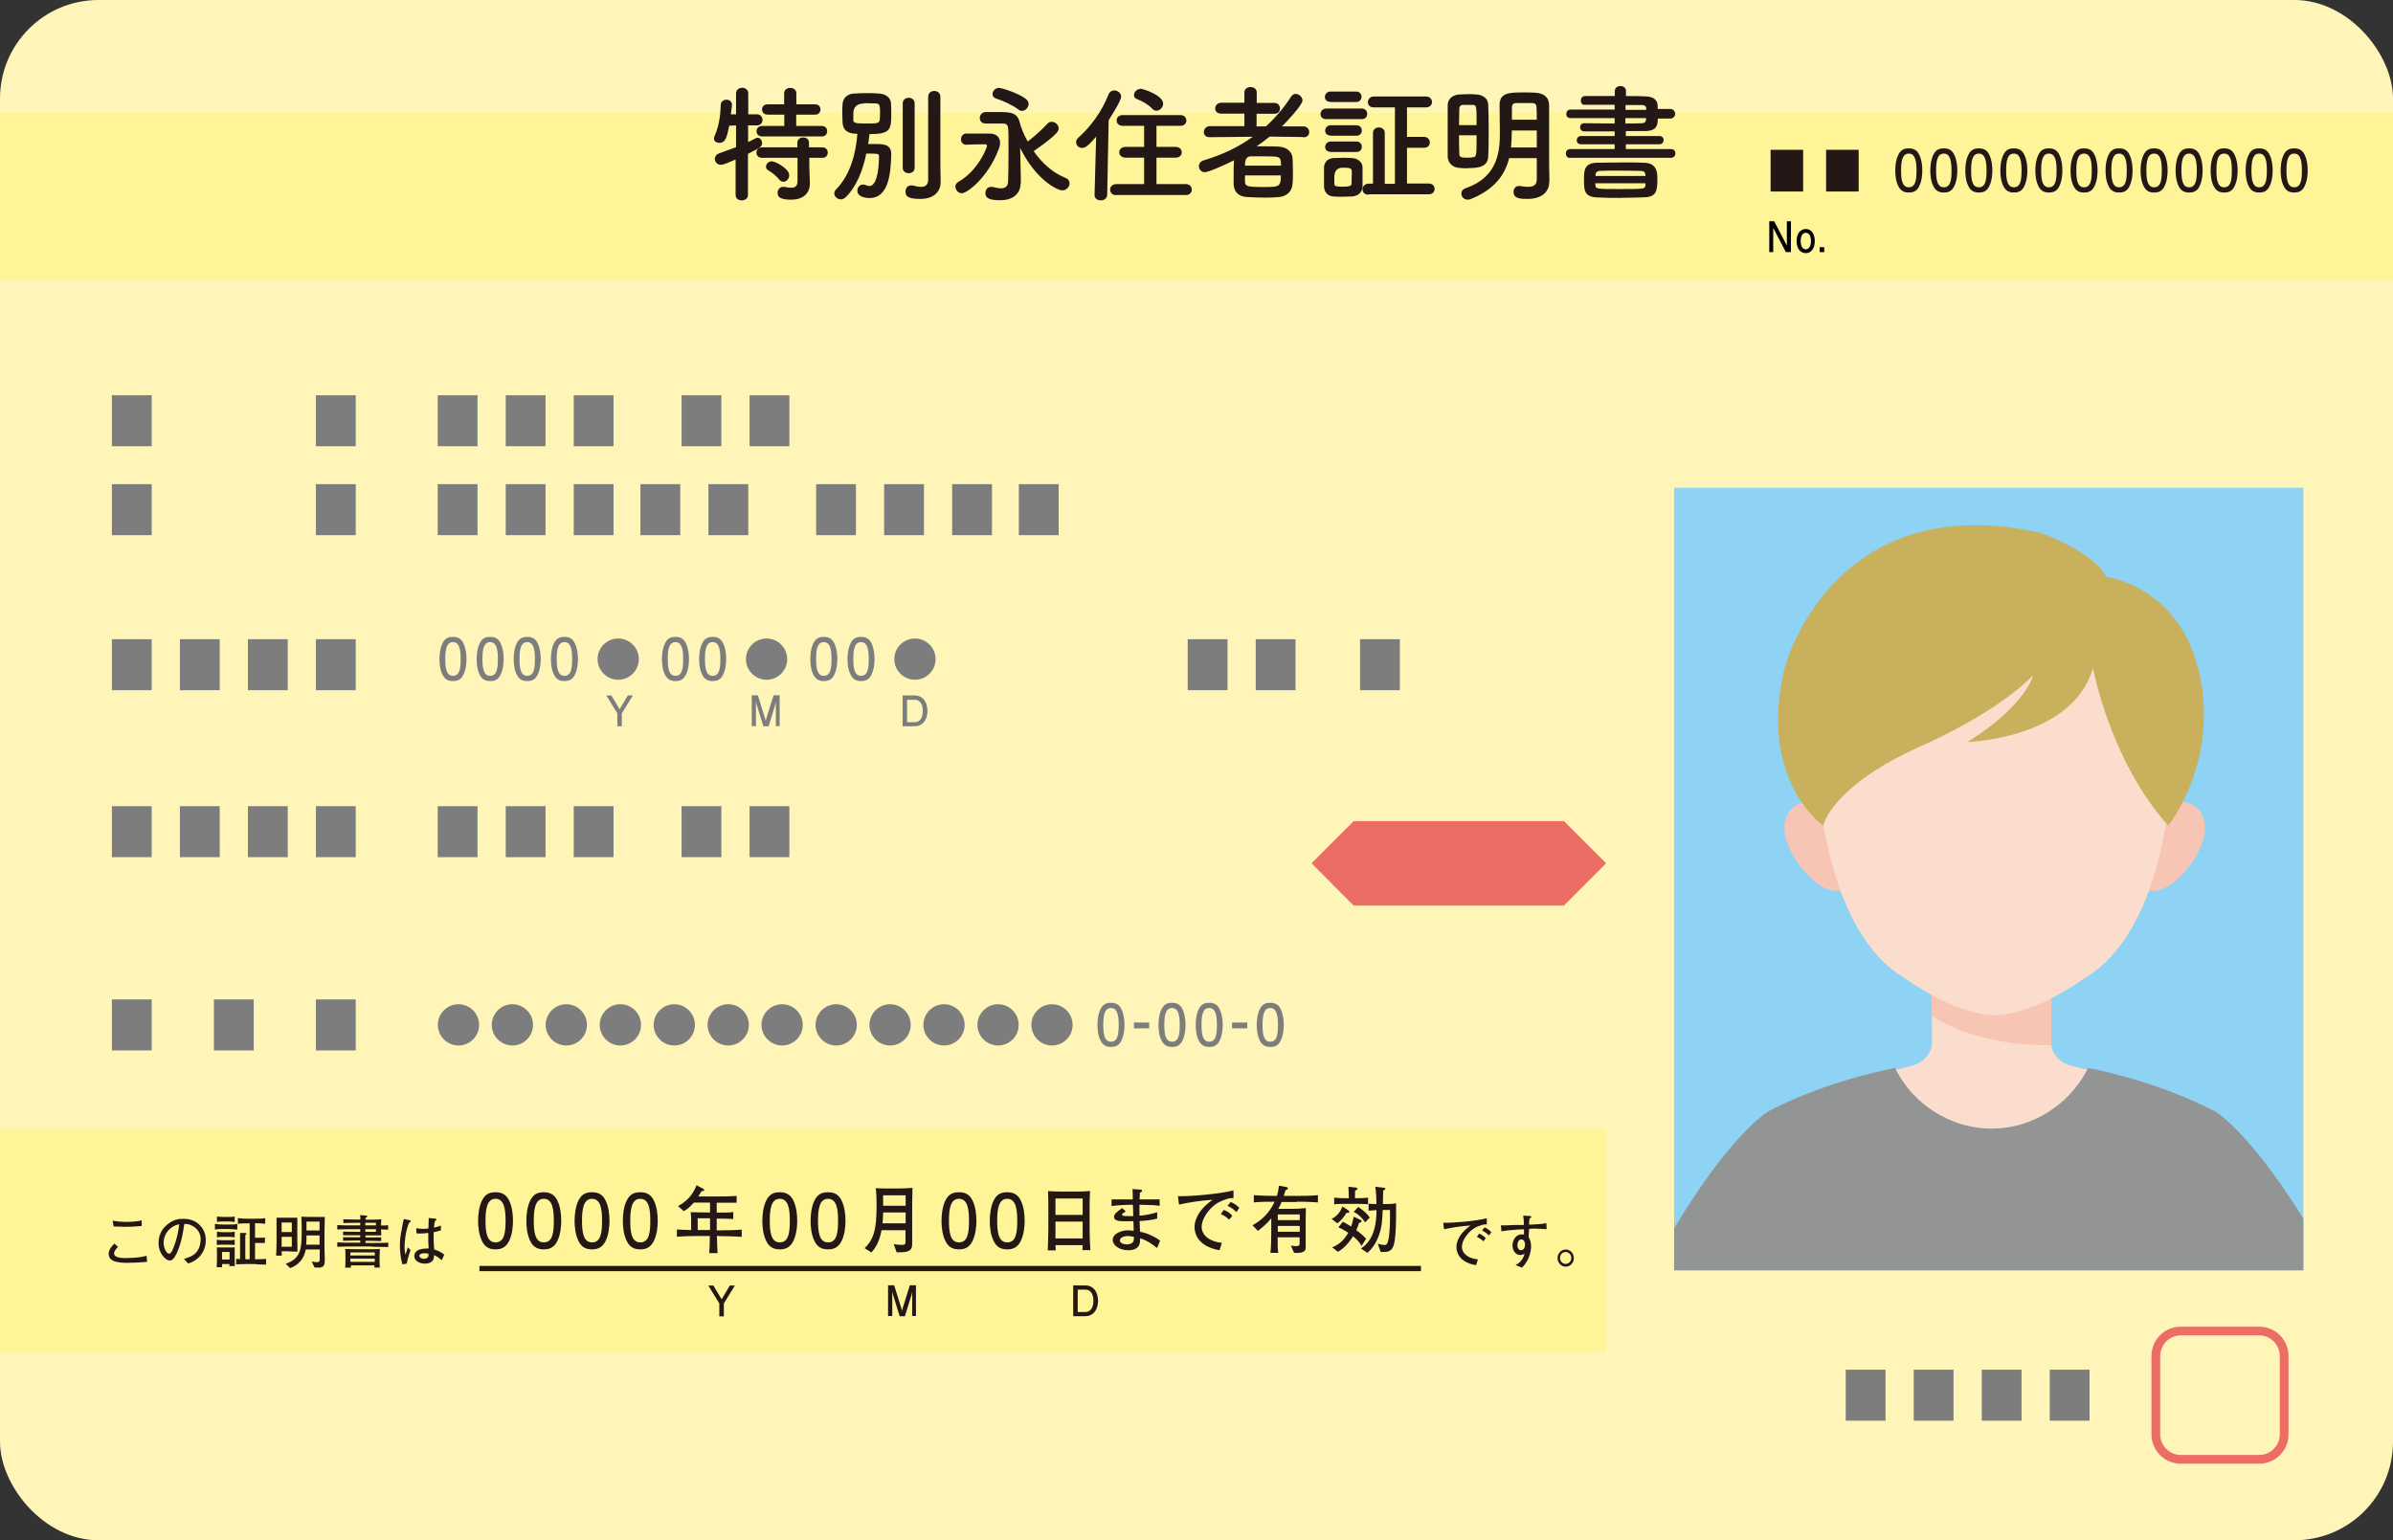 <?xml version="1.0" encoding="UTF-8"?>
<svg id="_レイヤー_2" data-name="レイヤー 2" xmlns="http://www.w3.org/2000/svg" xmlns:xlink="http://www.w3.org/1999/xlink" viewBox="0 0 164.67 106">
  <rect x="0" y="0" width="164.67" height="106" fill="#333333" stroke="none"/>
  <defs>
    <style>
      .cls-1 {
        clip-path: url(#clippath);
      }

      .cls-2, .cls-3 {
        fill: none;
      }

      .cls-2, .cls-4, .cls-5, .cls-6, .cls-7, .cls-8, .cls-9, .cls-10, .cls-11, .cls-12, .cls-13, .cls-14 {
        stroke-width: 0px;
      }

      .cls-15, .cls-8 {
        fill: #8ed2f4;
      }

      .cls-3 {
        stroke: #231815;
        stroke-miterlimit: 10;
        stroke-width: .36px;
      }

      .cls-5 {
        fill: #f7c5b4;
      }

      .cls-6 {
        fill: #231815;
      }

      .cls-7 {
        fill: #c9b05d;
      }

      .cls-9 {
        fill: #939494;
      }

      .cls-10 {
        fill: #7d7d7d;
      }

      .cls-11 {
        fill: #fff497;
      }

      .cls-12 {
        fill: #fff5b9;
      }

      .cls-13 {
        fill: #faddcc;
      }

      .cls-14 {
        fill: #eb6d65;
      }
    </style>
    <clipPath id="clippath">
      <rect class="cls-8" x="115.2" y="33.57" width="43.3" height="53.86"/>
    </clipPath>
  </defs>
  <g id="_レイヤー_5" data-name="レイヤー 5">
    <g>
      <rect class="cls-12" width="164.67" height="106" rx="6.78" ry="6.78"/>
      <g>
        <rect class="cls-15" x="115.2" y="33.57" width="43.3" height="53.86"/>
        <g class="cls-1">
          <g>
            <g>
              <path class="cls-13" d="m145.27,82.31v-8.29l-2.52-.62c-1.46-.28-1.6-1.46-1.6-1.46v-4.75h-8.21v4.75s-.14,1.18-1.6,1.46l-2.52.62v8.29h16.46Z"/>
              <path class="cls-9" d="m152.31,76.43c-4.15-2.14-8.62-2.93-8.62-2.93-.84,1.64-2.02,2.65-3.17,3.28-2.18,1.19-4.77,1.19-6.95,0-1.16-.63-2.34-1.64-3.17-3.28,0,0-4.48.79-8.62,2.93,0,0-2.62,1.37-6.91,8.66v2.33h44.37v-2.33c-4.3-7.29-6.91-8.66-6.91-8.66Z"/>
              <path class="cls-5" d="m141.14,71.94v-4.75h-8.21v2.74c1.45.9,4.12,2.04,8.21,2Z"/>
            </g>
            <g>
              <g>
                <path class="cls-5" d="m148.13,56.98s1.01-2.45,2.75-1.6c0,0,1.75.83.25,3.52,0,0-1.79,3.18-3.8,2.24l.81-4.16Z"/>
                <path class="cls-5" d="m126.4,56.98s-1.01-2.45-2.75-1.6c0,0-1.75.83-.25,3.52,0,0,1.79,3.18,3.8,2.24l-.81-4.16Z"/>
              </g>
              <path class="cls-13" d="m137.27,38.33s-12.85-.85-12.14,15.11c0,0,.29,10.54,5.94,13.88,0,0,3.46,2.54,6.19,2.54s6.19-2.54,6.19-2.54c5.65-3.34,5.94-13.88,5.94-13.88.72-15.95-12.14-15.11-12.14-15.11Z"/>
              <path class="cls-7" d="m151.23,45.91c-1.41-5.59-6.31-6.22-6.31-6.22-.88-1.76-4.51-3.02-4.51-3.02-14.39-3.2-17.6,9.29-17.6,9.29-1.88,7.72,2.65,10.86,2.65,10.86,0,0,.54-2.73,6.81-5.51,0,0,5-2.15,7.63-4.83,0,0-.44,2.03-4.5,4.58,0,0,7.23-.2,8.63-5.1,0,0,1.12,6.32,5.17,10.86,0,0,3.66-4.51,2.05-10.91Z"/>
            </g>
          </g>
        </g>
      </g>
      <path class="cls-14" d="m155.46,91.9c.78,0,1.42.64,1.42,1.42v5.39c0,.78-.64,1.42-1.42,1.42h-5.39c-.78,0-1.42-.64-1.42-1.42v-5.39c0-.78.64-1.42,1.42-1.42h5.39m0-.6h-5.39c-1.12,0-2.02.9-2.02,2.02v5.39c0,1.12.9,2.02,2.02,2.02h5.39c1.12,0,2.02-.9,2.02-2.02v-5.39c0-1.12-.9-2.02-2.02-2.02h0Z"/>
      <g>
        <rect class="cls-10" x="14.72" y="68.78" width="2.74" height="3.51"/>
        <rect class="cls-10" x="7.7" y="68.78" width="2.74" height="3.51"/>
        <rect class="cls-10" x="21.74" y="68.78" width="2.74" height="3.51"/>
      </g>
      <g>
        <g>
          <g>
            <g>
              <rect class="cls-10" x="34.8" y="27.2" width="2.74" height="3.51"/>
              <rect class="cls-10" x="39.48" y="27.2" width="2.74" height="3.51"/>
              <rect class="cls-10" x="30.12" y="27.2" width="2.74" height="3.51"/>
            </g>
            <g>
              <rect class="cls-10" x="51.58" y="27.2" width="2.74" height="3.51"/>
              <rect class="cls-10" x="46.9" y="27.2" width="2.74" height="3.51"/>
            </g>
          </g>
          <g>
            <rect class="cls-10" x="7.7" y="27.2" width="2.74" height="3.51"/>
            <rect class="cls-10" x="21.74" y="27.2" width="2.74" height="3.51"/>
          </g>
        </g>
        <g>
          <g>
            <rect class="cls-10" x="34.8" y="33.32" width="2.74" height="3.51"/>
            <rect class="cls-10" x="39.48" y="33.32" width="2.74" height="3.51"/>
            <rect class="cls-10" x="30.12" y="33.32" width="2.74" height="3.51"/>
          </g>
          <g>
            <rect class="cls-10" x="44.07" y="33.32" width="2.74" height="3.51"/>
            <rect class="cls-10" x="48.75" y="33.32" width="2.74" height="3.51"/>
          </g>
          <g>
            <rect class="cls-10" x="60.84" y="33.32" width="2.74" height="3.51"/>
            <rect class="cls-10" x="65.52" y="33.32" width="2.74" height="3.51"/>
            <rect class="cls-10" x="56.16" y="33.32" width="2.74" height="3.51"/>
          </g>
          <rect class="cls-10" x="70.11" y="33.32" width="2.74" height="3.51"/>
          <g>
            <rect class="cls-10" x="7.7" y="33.32" width="2.74" height="3.51"/>
            <rect class="cls-10" x="21.74" y="33.32" width="2.74" height="3.51"/>
          </g>
        </g>
      </g>
      <g>
        <g>
          <rect class="cls-10" x="12.38" y="55.48" width="2.74" height="3.51"/>
          <rect class="cls-10" x="17.06" y="55.48" width="2.74" height="3.51"/>
          <rect class="cls-10" x="7.7" y="55.48" width="2.74" height="3.51"/>
          <rect class="cls-10" x="21.74" y="55.48" width="2.74" height="3.51"/>
        </g>
        <g>
          <g>
            <rect class="cls-10" x="34.8" y="55.48" width="2.74" height="3.51"/>
            <rect class="cls-10" x="39.48" y="55.48" width="2.74" height="3.51"/>
            <rect class="cls-10" x="30.12" y="55.48" width="2.74" height="3.51"/>
          </g>
          <g>
            <rect class="cls-10" x="51.58" y="55.48" width="2.74" height="3.51"/>
            <rect class="cls-10" x="46.9" y="55.48" width="2.74" height="3.51"/>
          </g>
        </g>
      </g>
      <g>
        <path class="cls-10" d="m77.16,71.63c-.19.39-.5.42-.71.42-.29,0-.54-.09-.71-.42-.19-.36-.22-.8-.22-1.1,0-.27.03-.73.22-1.1.19-.38.48-.42.71-.42.28,0,.54.08.71.42.18.36.22.78.22,1.1s-.04.74-.22,1.1Zm-.71-2.26c-.45,0-.53.52-.53,1.16,0,.59.06,1.16.53,1.16s.53-.52.53-1.16c0-.59-.07-1.16-.53-1.16Z"/>
        <path class="cls-10" d="m78.03,70.77v-.4h1.05v.4h-1.05Z"/>
        <path class="cls-10" d="m81.36,71.63c-.19.39-.5.42-.71.42-.29,0-.54-.09-.71-.42-.19-.36-.22-.8-.22-1.1,0-.27.03-.73.22-1.1.19-.38.48-.42.71-.42.28,0,.54.08.71.42.18.36.22.78.22,1.1s-.04.74-.22,1.1Zm-.71-2.26c-.45,0-.53.52-.53,1.16,0,.59.06,1.16.53,1.16s.53-.52.53-1.16c0-.59-.07-1.16-.53-1.16Z"/>
        <path class="cls-10" d="m83.92,71.63c-.19.39-.5.42-.71.42-.29,0-.54-.09-.71-.42-.19-.36-.22-.8-.22-1.1,0-.27.03-.73.22-1.1.19-.38.48-.42.71-.42.28,0,.54.08.71.42.18.36.22.78.22,1.1s-.04.74-.22,1.1Zm-.71-2.26c-.45,0-.53.52-.53,1.16,0,.59.06,1.16.53,1.16s.53-.52.53-1.16c0-.59-.07-1.16-.53-1.16Z"/>
        <path class="cls-10" d="m84.78,70.77v-.4h1.05v.4h-1.05Z"/>
        <path class="cls-10" d="m88.12,71.63c-.19.39-.5.42-.71.42-.29,0-.54-.09-.71-.42-.19-.36-.22-.8-.22-1.1,0-.27.03-.73.22-1.1.19-.38.48-.42.71-.42.28,0,.54.08.71.42.18.36.22.78.22,1.1s-.04.74-.22,1.1Zm-.71-2.26c-.45,0-.53.52-.53,1.16,0,.59.06,1.16.53,1.16s.53-.52.53-1.16c0-.59-.07-1.16-.53-1.16Z"/>
      </g>
      <g>
        <path class="cls-10" d="m32.97,70.53c0,.79-.64,1.42-1.42,1.42s-1.42-.64-1.42-1.42.64-1.42,1.42-1.42,1.42.64,1.42,1.42Z"/>
        <path class="cls-10" d="m36.68,70.53c0,.79-.64,1.42-1.42,1.42s-1.42-.64-1.42-1.42.64-1.42,1.42-1.42,1.42.64,1.42,1.42Z"/>
        <path class="cls-10" d="m40.39,70.53c0,.79-.64,1.42-1.42,1.42s-1.42-.64-1.42-1.42.64-1.42,1.42-1.42,1.42.64,1.42,1.42Z"/>
        <path class="cls-10" d="m44.11,70.53c0,.79-.64,1.42-1.42,1.42s-1.42-.64-1.42-1.42.64-1.42,1.42-1.42,1.42.64,1.42,1.42Z"/>
        <path class="cls-10" d="m47.82,70.53c0,.79-.64,1.42-1.42,1.42s-1.42-.64-1.42-1.42.64-1.42,1.42-1.42,1.42.64,1.42,1.42Z"/>
        <path class="cls-10" d="m51.53,70.53c0,.79-.64,1.42-1.42,1.42s-1.42-.64-1.42-1.42.64-1.42,1.42-1.42,1.42.64,1.42,1.42Z"/>
        <path class="cls-10" d="m55.24,70.53c0,.79-.64,1.42-1.42,1.42s-1.42-.64-1.42-1.42.64-1.42,1.42-1.42,1.42.64,1.42,1.42Z"/>
        <path class="cls-10" d="m58.96,70.53c0,.79-.64,1.42-1.42,1.42s-1.42-.64-1.42-1.42.64-1.42,1.42-1.42,1.42.64,1.42,1.42Z"/>
        <path class="cls-10" d="m62.67,70.53c0,.79-.64,1.42-1.42,1.42s-1.42-.64-1.42-1.42.64-1.42,1.42-1.42,1.42.64,1.42,1.42Z"/>
        <path class="cls-10" d="m66.38,70.53c0,.79-.64,1.42-1.42,1.42s-1.42-.64-1.42-1.42.64-1.42,1.42-1.42,1.42.64,1.42,1.42Z"/>
        <path class="cls-10" d="m70.1,70.53c0,.79-.64,1.42-1.42,1.42s-1.42-.64-1.42-1.42.64-1.42,1.42-1.42,1.42.64,1.42,1.42Z"/>
        <path class="cls-10" d="m73.81,70.53c0,.79-.64,1.42-1.42,1.42s-1.42-.64-1.42-1.42.64-1.42,1.42-1.42,1.42.64,1.42,1.42Z"/>
      </g>
      <g>
        <rect class="cls-10" x="131.69" y="94.26" width="2.74" height="3.51"/>
        <rect class="cls-10" x="136.37" y="94.26" width="2.74" height="3.51"/>
        <rect class="cls-10" x="127.01" y="94.26" width="2.74" height="3.51"/>
        <rect class="cls-10" x="141.05" y="94.26" width="2.74" height="3.51"/>
      </g>
      <rect class="cls-11" y="7.78" width="164.67" height="11.48"/>
      <rect class="cls-11" y="77.65" width="110.52" height="15.41"/>
      <rect class="cls-2" width="164.67" height="106" rx="6.78" ry="6.78"/>
      <g>
        <path class="cls-6" d="m50.64,10.97c-.75.32-.9.37-1.03.37-.26,0-.42-.2-.42-.41,0-.15.09-.3.28-.37.43-.15.82-.3,1.18-.43v-1.5l-.47.02c-.16.77-.24,1.18-.68,1.18-.19,0-.37-.11-.37-.3,0-.04.02-.1.04-.16.32-.73.4-1.42.43-2.16,0-.23.2-.35.39-.35s.38.12.38.35v.04c-.02.19-.05.4-.08.62h.36v-1.44c0-.26.21-.39.42-.39s.42.13.42.39v1.44s.6,0,.6,0c.25,0,.38.19.38.38s-.13.38-.37.38h-.62v1.15c.55-.28.58-.3.65-.3.17,0,.31.16.31.36,0,.25-.1.3-.97.75v2.83c0,.25-.22.37-.43.37s-.42-.12-.42-.37v-2.44Zm1.8-1.58c-.25,0-.38-.18-.38-.36s.13-.36.38-.36h1.53v-.78h-1.14c-.26,0-.39-.17-.39-.36s.13-.35.39-.35h1.13v-.76c0-.25.21-.37.42-.37s.42.12.42.37v.76h1.29c.25,0,.37.17.37.35s-.12.36-.37.36h-1.3v.78h1.77c.24,0,.36.17.36.36s-.12.36-.36.36h-4.11Zm3.25,1.48v.53s.04,1.22.04,1.22v.03c0,.48-.29,1.09-1.29,1.09-.77,0-.93-.19-.93-.47,0-.21.14-.41.38-.41.03,0,.05,0,.09,0,.17.04.33.06.47.06.26,0,.43-.1.43-.47v-1.59h-2.45c-.25,0-.38-.18-.38-.36s.13-.36.38-.36h2.44v-.32c0-.23.19-.36.4-.36s.4.12.4.36v.32h.92c.24,0,.37.17.37.36s-.12.36-.37.36h-.91Zm-2.08,1.48c-.23-.3-.54-.51-.72-.61-.13-.07-.18-.16-.18-.27,0-.18.17-.37.4-.37s1.2.5,1.2.96c0,.24-.19.45-.4.45-.1,0-.21-.05-.3-.16Z"/>
        <path class="cls-6" d="m58.18,13.58c-.1.1-.22.14-.32.14-.23,0-.45-.19-.45-.41,0-.1.03-.18.12-.27.97-.99,1.36-2.43,1.47-3.83-.76,0-.99-.32-1.02-.77,0-.2-.02-.43-.02-.66s0-.46.02-.63c.03-.38.31-.69.77-.71.3-.02.6-.03.9-.03s.59,0,.87.03c.42.03.77.27.79.66.02.18.02.43.02.67,0,1.15-.03,1.46-1.5,1.46-.02.22-.05.45-.09.68.16,0,.33,0,.48,0,.61,0,1.11.03,1.11.71v.04c-.04,1.24-.16,2.97-1.5,2.97-.19,0-.83-.05-.83-.51,0-.21.15-.42.39-.42.07,0,.16.02.24.06.06.03.13.04.19.04.46,0,.65-.89.67-2.03,0-.2-.06-.2-.88-.2-.23,1.16-.68,2.29-1.43,3.02Zm1.31-6.46q-.77,0-.77.7c0,.17,0,.32,0,.44,0,.18.11.24.8.24.84,0,1,0,1.02-.28,0-.12.02-.27.02-.43,0-.5-.02-.67-.28-.67-.24,0-.52-.02-.79-.02Zm2.63,0c0-.26.2-.39.41-.39s.41.13.41.39v4.43c0,.25-.21.37-.41.37s-.41-.12-.41-.37v-4.43Zm2.61,5.41v.02c0,.52-.35,1.14-1.41,1.14-.84,0-1.01-.19-1.01-.5,0-.22.14-.43.37-.43.03,0,.06,0,.1,0,.16.03.39.1.59.1.26,0,.49-.1.5-.47,0-.32,0-2.74,0-4.36v-1.37c0-.27.21-.4.42-.4s.42.13.42.4v4.82l.02,1.05Z"/>
        <path class="cls-6" d="m65.74,12.84c0-.12.07-.25.23-.34,1.3-.73,1.95-2.31,1.95-2.47,0-.08-.07-.1-.15-.1h-.17c-.38,0-.84.02-1.1.03h-.02c-.23,0-.35-.18-.35-.37s.12-.39.35-.4c.26,0,.73,0,1.14,0h.46c.5,0,.74.27.74.64,0,.12-.03.27-.09.42-.75,2-2.2,3.05-2.54,3.05-.24,0-.44-.22-.44-.44Zm4.49-.22v.02c0,.52-.35,1.14-1.41,1.14-.81,0-1.01-.18-1.01-.49,0-.22.14-.43.37-.43.03,0,.06,0,.1,0,.16.03.39.1.59.1.26,0,.49-.1.5-.47.02-.57.03-1.44.03-2.21,0-.67,0-1.25-.03-1.48-.02-.21-.14-.3-.34-.3h-.34c-.29,0-.59,0-.87,0h0c-.27,0-.4-.19-.4-.38s.14-.4.41-.41c.18,0,.48,0,.77,0,.87,0,1.39,0,1.56.68.11.45.31.9.56,1.35.48-.37.94-.78,1.36-1.23.09-.09.18-.13.29-.13.24,0,.48.21.48.46,0,.14,0,.37-1.72,1.56.57.83,1.34,1.51,2.21,1.85.18.07.26.21.26.36,0,.24-.21.49-.5.49-.36,0-1.84-.75-2.9-2.92,0,.5.03.98.03,1.39l.02,1.05Zm-.16-5.09c-.39-.3-1.06-.6-1.53-.75-.16-.05-.24-.17-.24-.3,0-.21.18-.43.44-.43.23,0,1.4.39,1.87.77.12.1.17.22.17.33,0,.24-.21.48-.45.48-.09,0-.18-.03-.27-.1Z"/>
        <path class="cls-6" d="m75.43,9.4c-.59.7-.78.78-.97.78-.23,0-.41-.18-.41-.39,0-.1.04-.22.15-.31.85-.76,1.62-1.8,2.08-2.98.08-.19.24-.28.39-.28.23,0,.48.18.48.43s-.57,1.18-.86,1.62l-.1,5.13c0,.26-.23.39-.44.39s-.43-.12-.43-.37v-.02l.11-4Zm1.39,4.03c-.3,0-.43-.19-.43-.38s.15-.38.43-.38h1.91s0-1.82,0-1.82h-1.28c-.28,0-.43-.18-.43-.37s.15-.37.43-.37h1.28s0-1.45,0-1.45h-1.46c-.29,0-.43-.18-.43-.37s.14-.37.43-.37h3.95c.28,0,.42.19.42.38,0,.18-.14.36-.42.36h-1.64s0,1.45,0,1.45h1.32c.28,0,.42.18.42.37s-.14.37-.42.37h-1.32s0,1.82,0,1.82h2.03c.26,0,.4.19.4.38s-.13.37-.4.37h-4.78Zm2.47-5.95c-.31-.32-.75-.55-1.03-.65-.16-.06-.23-.16-.23-.29,0-.2.21-.43.47-.43.17,0,1.54.45,1.54,1.02,0,.25-.22.49-.46.49-.1,0-.2-.04-.3-.14Z"/>
        <path class="cls-6" d="m89.66,9.43l-2.29-.03c-.29.23-.59.46-.9.67.19,0,.39,0,.59,0,.36,0,.7,0,1,.03.5.03.85.37.88.75.02.28.03.63.03.97,0,.3,0,.6-.03.86-.03.46-.37.83-.92.88-.33.03-.68.04-1.03.04-.41,0-.81-.02-1.17-.04-.61-.03-.9-.37-.93-.86,0-.17,0-.37,0-.56,0-.37,0-.78.03-1.11-.36.19-1.72.82-2.01.82-.25,0-.41-.2-.41-.41,0-.17.1-.34.35-.41,1.23-.37,2.37-.9,3.36-1.62l-2.96.03h0c-.29,0-.41-.17-.41-.35,0-.2.15-.41.42-.41h2.37s0-.86,0-.86h-1.59c-.29,0-.42-.17-.42-.36s.15-.39.42-.39h1.59s0-.71,0-.71c0-.25.21-.37.42-.37s.43.12.43.37v.72s1.21,0,1.21,0c.26,0,.39.19.39.38s-.12.37-.39.37h-1.22v.87h.64c.66-.6,1.24-1.28,1.74-2.06.09-.13.2-.18.31-.18.23,0,.47.22.47.45,0,.34-1.23,1.61-1.42,1.79h1.48c.26,0,.4.19.4.39,0,.18-.12.36-.39.36h0Zm-3.99,2.64c0,.13,0,.26,0,.39,0,.36.13.41,1.24.41s1.23,0,1.23-.8h-2.49Zm2.48-.66c0-.65-.05-.65-1.1-.65-.33,0-.69,0-.96,0-.31,0-.42.2-.42.64h2.47Z"/>
        <path class="cls-6" d="m91.27,8.2c-.28,0-.4-.17-.4-.35,0-.19.14-.38.4-.38h2.43c.26,0,.38.18.38.37s-.12.36-.38.36h-2.43Zm1.76,5.32c-.18,0-.42.02-.65.02s-.46,0-.63-.02c-.39-.03-.63-.3-.64-.69,0-.23,0-.45,0-.67s0-.43,0-.62c0-.33.22-.63.63-.66.19,0,.41-.02.62-.02.25,0,.5,0,.7.02.32.02.69.24.7.62,0,.2,0,.43,0,.67s0,.46,0,.65c0,.39-.29.67-.72.7Zm-1.48-6.51c-.26,0-.38-.16-.38-.34s.14-.37.38-.37h1.77c.24,0,.37.17.37.36s-.12.36-.37.36h-1.77Zm.02,2.32c-.26,0-.38-.16-.38-.34s.14-.37.38-.37h1.77c.24,0,.37.17.37.36s-.12.36-.37.36h-1.77Zm0,1.12c-.26,0-.38-.16-.38-.34s.14-.37.38-.37h1.77c.24,0,.37.17.37.36s-.12.36-.37.36h-1.77Zm1.45,1.75c0-.16,0-.31,0-.43-.02-.2-.13-.23-.62-.23q-.58,0-.58.66c0,.16,0,.31,0,.44,0,.14.04.21.57.21s.61-.08.62-.22c0-.12,0-.28,0-.43Zm1.16,1.2c-.29,0-.42-.18-.42-.37s.15-.39.42-.39h.3s0-3.5,0-3.5c0-.24.2-.37.4-.37s.41.12.41.37v3.51h.7v-5.26h-1.45c-.28,0-.41-.17-.41-.36s.14-.39.41-.39h3.58c.28,0,.42.19.42.38s-.14.37-.42.37h-1.3s0,2.03,0,2.03h1.17c.26,0,.4.19.4.38s-.13.37-.4.37h-1.17v2.46h1.5c.26,0,.4.18.4.37s-.13.37-.4.37h-4.14Z"/>
        <path class="cls-6" d="m100.98,11.58c-.21,0-.41,0-.6-.03-.44-.04-.76-.36-.76-.8,0-.6,0-1.36,0-2.07,0-.52,0-1.02,0-1.42,0-.43.3-.73.82-.76.19,0,.39-.02.58-.02s.39,0,.56.02c.5.03.83.31.83.72.02.5.03,1.08.03,1.66,0,.67,0,1.33-.03,1.87-.02.74-.66.82-1.43.82Zm.63-2.97c0-1.28,0-1.39-.26-1.39-.1,0-.23,0-.35,0s-.24,0-.34,0c-.15,0-.24.12-.24.24,0,.3-.02.71-.02,1.15h1.21Zm-1.21.7c0,.48,0,.93.02,1.28,0,.26.19.26.56.26.11,0,.23,0,.34-.02.29-.03.29-.06.29-1.52h-1.21Zm6.21,3.2v.02c0,.51-.34,1.16-1.5,1.16-.48,0-.96-.02-.96-.49,0-.2.13-.4.36-.4.03,0,.05,0,.08,0,.19.03.38.06.55.06.35,0,.61-.11.61-.5,0-.43,0-.95,0-1.48h-1.9c-.29,1.15-1,2.16-2.65,2.82-.08.03-.15.04-.21.04-.26,0-.43-.21-.43-.42,0-.15.09-.3.3-.37,2.3-.8,2.35-2.66,2.35-3.88,0-.62-.02-1.21-.02-1.83,0-.86.64-.88,1.7-.88.25,0,.51,0,.74.02.59.03.96.29.97.86v.62c0,.82,0,1.69,0,2.46,0,.34,0,.66,0,.96l.02,1.23Zm-.86-3.53h-1.72v.14c0,.35-.02.69-.05,1.03h1.77v-1.17Zm0-.74c0-.31,0-.61-.02-.87,0-.2-.12-.28-.32-.28-.15,0-.34,0-.52,0s-.37,0-.53,0c-.2,0-.31.08-.32.28,0,.3,0,.58,0,.87h1.72Z"/>
        <path class="cls-6" d="m108.04,10.87c-.19,0-.29-.15-.29-.3,0-.16.1-.31.29-.31h3.07s0-.33,0-.33h-2.31c-.2,0-.3-.13-.3-.27,0-.15.11-.3.3-.3h2.31s0-.32,0-.32c-.7,0-1.4,0-2.1,0-.18,0-.28-.14-.28-.28s.1-.28.28-.28h0c.65,0,1.37.02,2.1.02v-.37h-3.03c-.21,0-.3-.14-.3-.29s.1-.3.3-.3h3.03v-.33c-.76,0-1.52,0-2.1,0h0c-.15,0-.23-.14-.23-.29,0-.16.1-.31.28-.31.63,0,1.34,0,2.06,0v-.34c0-.23.2-.35.39-.35s.38.11.38.35v.34c.44,0,.88,0,1.28.02.56,0,.89.22.9.64,0,.07,0,.15,0,.23h.86c.23,0,.34.17.34.33s-.11.33-.34.33h-.85c0,.6-.19.86-.91.86-.43,0-.85,0-1.29,0v.34h2.3c.2,0,.3.13.3.27,0,.15-.1.3-.3.3h-2.3s0,.33,0,.33h3.11c.2,0,.3.14.3.3,0,.15-.1.3-.3.3h-6.95Zm3.56,2.75c-.56,0-1.11,0-1.65-.03-.93-.03-.95-.47-.95-1.22,0-.62,0-1.16.92-1.17.49,0,1.14-.02,1.77-.02.53,0,1.05,0,1.46.02.89.03.9.7.9,1.13,0,.83-.08,1.22-.9,1.25-.53.02-1.04.03-1.55.03Zm1.63-1.57c-.02-.21-.1-.28-.32-.29-.48,0-1.03-.02-1.57-.02-.43,0-.86,0-1.22.02-.24,0-.32.12-.33.3v.05h3.44v-.06Zm0,.56h-3.45v.1c.02.3.03.3,1.69.3,1.74,0,1.75,0,1.76-.3v-.1Zm.05-5.15c0-.15-.11-.23-.27-.23-.33,0-.73,0-1.15,0v.33h1.42v-.09Zm0,.67h-1.43v.37c.39,0,.77,0,1.15-.02.16,0,.26-.1.27-.24v-.1Z"/>
      </g>
      <g>
        <g>
          <path class="cls-6" d="m132.06,12.83c-.19.39-.5.42-.71.42-.29,0-.54-.09-.71-.42-.19-.36-.22-.8-.22-1.1,0-.27.03-.73.22-1.1.19-.38.48-.42.71-.42.28,0,.54.08.71.42.18.36.22.78.22,1.1s-.04.74-.22,1.1Zm-.71-2.26c-.45,0-.53.52-.53,1.16,0,.59.06,1.16.53,1.16s.53-.52.53-1.16c0-.59-.07-1.16-.53-1.16Z"/>
          <path class="cls-6" d="m134.47,12.83c-.19.39-.5.42-.71.42-.29,0-.54-.09-.71-.42-.19-.36-.22-.8-.22-1.1,0-.27.03-.73.22-1.1.19-.38.48-.42.71-.42.28,0,.54.08.71.42.18.36.22.78.22,1.1s-.04.74-.22,1.1Zm-.71-2.26c-.45,0-.53.52-.53,1.16,0,.59.06,1.16.53,1.16s.53-.52.53-1.16c0-.59-.07-1.16-.53-1.16Z"/>
          <path class="cls-6" d="m136.88,12.83c-.19.39-.5.42-.71.42-.29,0-.54-.09-.71-.42-.19-.36-.22-.8-.22-1.1,0-.27.03-.73.22-1.1.19-.38.48-.42.71-.42.28,0,.54.08.71.42.18.36.22.78.22,1.1s-.04.74-.22,1.1Zm-.71-2.26c-.45,0-.53.52-.53,1.16,0,.59.06,1.16.53,1.16s.53-.52.53-1.16c0-.59-.07-1.16-.53-1.16Z"/>
          <path class="cls-6" d="m139.29,12.83c-.19.39-.5.42-.71.42-.29,0-.54-.09-.71-.42-.19-.36-.22-.8-.22-1.1,0-.27.03-.73.22-1.1.19-.38.48-.42.71-.42.28,0,.54.08.71.42.18.36.22.78.22,1.1s-.04.74-.22,1.1Zm-.71-2.26c-.45,0-.53.52-.53,1.16,0,.59.06,1.16.53,1.16s.53-.52.53-1.16c0-.59-.07-1.16-.53-1.16Z"/>
          <path class="cls-6" d="m141.7,12.83c-.19.39-.5.42-.71.42-.29,0-.54-.09-.71-.42-.19-.36-.22-.8-.22-1.1,0-.27.03-.73.22-1.1.19-.38.48-.42.71-.42.28,0,.54.08.71.42.18.36.22.78.22,1.1s-.04.74-.22,1.1Zm-.71-2.26c-.45,0-.53.52-.53,1.16,0,.59.06,1.16.53,1.16s.53-.52.53-1.16c0-.59-.07-1.16-.53-1.16Z"/>
          <path class="cls-6" d="m144.12,12.83c-.19.39-.5.42-.71.42-.29,0-.54-.09-.71-.42-.19-.36-.22-.8-.22-1.1,0-.27.03-.73.22-1.1.19-.38.48-.42.71-.42.28,0,.54.08.71.42.18.36.22.78.22,1.1s-.04.74-.22,1.1Zm-.71-2.26c-.45,0-.53.52-.53,1.16,0,.59.06,1.16.53,1.16s.53-.52.53-1.16c0-.59-.07-1.16-.53-1.16Z"/>
          <path class="cls-6" d="m146.53,12.83c-.19.39-.5.42-.71.42-.29,0-.54-.09-.71-.42-.19-.36-.22-.8-.22-1.1,0-.27.03-.73.22-1.1.19-.38.48-.42.71-.42.28,0,.54.08.71.42.18.36.22.78.22,1.1s-.04.74-.22,1.1Zm-.71-2.26c-.45,0-.53.52-.53,1.16,0,.59.06,1.16.53,1.16s.53-.52.53-1.16c0-.59-.07-1.16-.53-1.16Z"/>
          <path class="cls-6" d="m148.94,12.83c-.19.39-.5.42-.71.42-.29,0-.54-.09-.71-.42-.19-.36-.22-.8-.22-1.1,0-.27.03-.73.22-1.1.19-.38.48-.42.71-.42.28,0,.54.08.71.42.18.36.22.78.22,1.1s-.04.74-.22,1.1Zm-.71-2.26c-.45,0-.53.52-.53,1.16,0,.59.06,1.16.53,1.16s.53-.52.53-1.16c0-.59-.07-1.16-.53-1.16Z"/>
          <path class="cls-6" d="m151.35,12.83c-.19.39-.5.42-.71.42-.29,0-.54-.09-.71-.42-.19-.36-.22-.8-.22-1.1,0-.27.03-.73.22-1.1.19-.38.48-.42.71-.42.28,0,.54.08.71.42.18.36.22.78.22,1.1s-.04.74-.22,1.1Zm-.71-2.26c-.45,0-.53.52-.53,1.16,0,.59.06,1.16.53,1.16s.53-.52.53-1.16c0-.59-.07-1.16-.53-1.16Z"/>
          <path class="cls-6" d="m153.76,12.83c-.19.39-.5.42-.71.42-.29,0-.54-.09-.71-.42-.19-.36-.22-.8-.22-1.1,0-.27.03-.73.22-1.1.19-.38.48-.42.71-.42.28,0,.54.08.71.42.18.36.22.78.22,1.1s-.04.74-.22,1.1Zm-.71-2.26c-.45,0-.53.52-.53,1.16,0,.59.06,1.16.53,1.16s.53-.52.53-1.16c0-.59-.07-1.16-.53-1.16Z"/>
          <path class="cls-6" d="m156.17,12.83c-.19.39-.5.42-.71.42-.29,0-.54-.09-.71-.42-.19-.36-.22-.8-.22-1.1,0-.27.03-.73.22-1.1.19-.38.48-.42.71-.42.28,0,.54.08.71.42.18.36.22.78.22,1.1s-.04.74-.22,1.1Zm-.71-2.26c-.45,0-.53.52-.53,1.16,0,.59.06,1.16.53,1.16s.53-.52.53-1.16c0-.59-.07-1.16-.53-1.16Z"/>
          <path class="cls-6" d="m158.58,12.83c-.19.39-.5.42-.71.42-.29,0-.54-.09-.71-.42-.19-.36-.22-.8-.22-1.1,0-.27.03-.73.22-1.1.19-.38.48-.42.71-.42.28,0,.54.08.71.42.18.36.22.78.22,1.1s-.04.74-.22,1.1Zm-.71-2.26c-.45,0-.53.52-.53,1.16,0,.59.06,1.16.53,1.16s.53-.52.53-1.16c0-.59-.07-1.16-.53-1.16Z"/>
        </g>
        <g>
          <rect class="cls-6" x="121.84" y="10.31" width="2.24" height="2.87"/>
          <rect class="cls-6" x="125.66" y="10.31" width="2.24" height="2.87"/>
        </g>
      </g>
      <g>
        <path class="cls-4" d="m122.89,17.35l-.87-1.67v1.67h-.27v-2.12h.34l.87,1.67v-1.67h.28v2.12h-.34Z"/>
        <path class="cls-4" d="m124.26,17.42c-.37,0-.63-.32-.63-.83s.26-.83.63-.83.62.32.62.83-.25.83-.62.83Zm0-1.4c-.26,0-.35.28-.35.57s.1.57.35.57.36-.28.36-.57-.09-.57-.36-.57Z"/>
        <path class="cls-4" d="m125.22,17.35v-.34h.31v.34h-.31Z"/>
      </g>
      <g>
        <g>
          <g>
            <path class="cls-10" d="m31.88,46.45c-.19.39-.5.42-.71.42-.29,0-.54-.09-.71-.42-.19-.36-.22-.8-.22-1.1,0-.27.03-.73.22-1.1.19-.38.48-.42.71-.42.28,0,.54.08.71.42.18.36.22.78.22,1.1s-.04.74-.22,1.1Zm-.71-2.26c-.45,0-.53.52-.53,1.16,0,.59.06,1.16.53,1.16s.53-.52.53-1.16c0-.59-.07-1.16-.53-1.16Z"/>
            <path class="cls-10" d="m34.44,46.45c-.19.39-.5.42-.71.42-.29,0-.54-.09-.71-.42-.19-.36-.22-.8-.22-1.1,0-.27.03-.73.22-1.1.19-.38.48-.42.71-.42.28,0,.54.08.71.42.18.36.22.78.22,1.1s-.04.74-.22,1.1Zm-.71-2.26c-.45,0-.53.52-.53,1.16,0,.59.06,1.16.53,1.16s.53-.52.53-1.16c0-.59-.07-1.16-.53-1.16Z"/>
            <path class="cls-10" d="m36.99,46.45c-.19.39-.5.42-.71.42-.29,0-.54-.09-.71-.42-.19-.36-.22-.8-.22-1.1,0-.27.03-.73.22-1.1.19-.38.48-.42.71-.42.28,0,.54.08.71.42.18.36.22.78.22,1.1s-.04.74-.22,1.1Zm-.71-2.26c-.45,0-.53.52-.53,1.16,0,.59.06,1.16.53,1.16s.53-.52.53-1.16c0-.59-.07-1.16-.53-1.16Z"/>
            <path class="cls-10" d="m39.55,46.45c-.19.39-.5.42-.71.42-.29,0-.54-.09-.71-.42-.19-.36-.22-.8-.22-1.1,0-.27.03-.73.22-1.1.19-.38.48-.42.71-.42.28,0,.54.08.71.42.18.36.22.78.22,1.1s-.04.74-.22,1.1Zm-.71-2.26c-.45,0-.53.52-.53,1.16,0,.59.06,1.16.53,1.16s.53-.52.53-1.16c0-.59-.07-1.16-.53-1.16Z"/>
          </g>
          <path class="cls-10" d="m43.96,45.36c0,.79-.64,1.42-1.42,1.42s-1.42-.64-1.42-1.42.64-1.42,1.42-1.42,1.42.64,1.42,1.42Z"/>
          <g>
            <path class="cls-10" d="m47.19,46.45c-.19.39-.5.42-.71.42-.29,0-.54-.09-.71-.42-.19-.36-.22-.8-.22-1.1,0-.27.03-.73.22-1.1.19-.38.48-.42.71-.42.28,0,.54.08.71.42.18.36.22.78.22,1.1s-.04.74-.22,1.1Zm-.71-2.26c-.45,0-.53.52-.53,1.16,0,.59.06,1.16.53,1.16s.53-.52.53-1.16c0-.59-.07-1.16-.53-1.16Z"/>
            <path class="cls-10" d="m49.75,46.45c-.19.39-.5.42-.71.42-.29,0-.54-.09-.71-.42-.19-.36-.22-.8-.22-1.1,0-.27.03-.73.22-1.1.19-.38.48-.42.71-.42.28,0,.54.08.71.42.18.36.22.78.22,1.1s-.04.74-.22,1.1Zm-.71-2.26c-.45,0-.53.52-.53,1.16,0,.59.06,1.16.53,1.16s.53-.52.53-1.16c0-.59-.07-1.16-.53-1.16Z"/>
          </g>
          <path class="cls-10" d="m54.17,45.36c0,.79-.64,1.42-1.42,1.42s-1.42-.64-1.42-1.42.64-1.42,1.42-1.42,1.42.64,1.42,1.42Z"/>
          <g>
            <path class="cls-10" d="m57.4,46.45c-.19.39-.5.42-.71.42-.29,0-.54-.09-.71-.42-.19-.36-.22-.8-.22-1.1,0-.27.03-.73.22-1.1.19-.38.48-.42.71-.42.28,0,.54.08.71.42.18.36.22.78.22,1.1s-.04.74-.22,1.1Zm-.71-2.26c-.45,0-.53.52-.53,1.16,0,.59.06,1.16.53,1.16s.53-.52.53-1.16c0-.59-.07-1.16-.53-1.16Z"/>
            <path class="cls-10" d="m59.96,46.45c-.19.39-.5.42-.71.42-.29,0-.54-.09-.71-.42-.19-.36-.22-.8-.22-1.1,0-.27.03-.73.22-1.1.19-.38.48-.42.71-.42.28,0,.54.08.71.42.18.36.22.78.22,1.1s-.04.74-.22,1.1Zm-.71-2.26c-.45,0-.53.52-.53,1.16,0,.59.06,1.16.53,1.16s.53-.52.53-1.16c0-.59-.07-1.16-.53-1.16Z"/>
          </g>
          <path class="cls-10" d="m64.38,45.36c0,.79-.64,1.42-1.42,1.42s-1.42-.64-1.42-1.42.64-1.42,1.42-1.42,1.42.64,1.42,1.42Z"/>
        </g>
        <g>
          <rect class="cls-10" x="12.38" y="43.99" width="2.74" height="3.51"/>
          <rect class="cls-10" x="17.06" y="43.99" width="2.74" height="3.51"/>
          <rect class="cls-10" x="7.7" y="43.99" width="2.74" height="3.51"/>
          <rect class="cls-10" x="21.74" y="43.99" width="2.74" height="3.51"/>
        </g>
        <g>
          <rect class="cls-10" x="86.41" y="43.99" width="2.74" height="3.51"/>
          <rect class="cls-10" x="81.73" y="43.99" width="2.74" height="3.51"/>
          <rect class="cls-10" x="93.59" y="43.99" width="2.74" height="3.51"/>
        </g>
        <g>
          <path class="cls-10" d="m42.79,49.09v.89h-.31v-.89l-.76-1.23h.35l.57.95.56-.95h.35l-.76,1.23Z"/>
          <path class="cls-10" d="m53.39,49.98v-1.69s-.04.21-.04.21l-.46,1.48h-.36l-.46-1.48-.05-.21v.22s0,1.46,0,1.46h-.29v-2.12h.42l.49,1.57.05.2.05-.2.49-1.57h.42v2.12h-.29Z"/>
          <path class="cls-10" d="m62.93,49.98h-.82v-2.12h.82c.62,0,.89.51.89,1.07,0,.48-.24,1.05-.89,1.05Zm0-1.82h-.51v1.54h.51c.49,0,.57-.47.57-.78,0-.29-.08-.76-.57-.76Z"/>
        </g>
      </g>
      <polygon class="cls-14" points="107.62 62.32 93.15 62.32 90.25 59.41 93.15 56.51 107.62 56.51 110.52 59.41 107.62 62.32"/>
      <g>
        <g>
          <path class="cls-6" d="m8.89,86.91c-.79,0-1.41-.07-1.41-.63,0-.26.16-.46.39-.7l.25.23c-.17.16-.27.33-.27.44,0,.33.59.33.78.33.31,0,.73-.02,1.04-.07.19-.03.32-.06.42-.09l.03.42c-.61.05-.83.06-1.23.06Zm-.44-2.49c-.36,0-.49-.01-.63-.02l-.07-.39c.31.05.62.08.93.08.09,0,.73,0,1.07-.11v.39c-.53.05-.68.06-1.3.06Z"/>
          <path class="cls-6" d="m12.95,86.96l-.29-.33c.23-.06.61-.16.86-.46.23-.27.29-.65.29-.89,0-.57-.41-.84-.6-.93-.23-.12-.38-.12-.53-.12-.07.49-.16,1.19-.48,1.93-.07.16-.27.59-.49.59-.15,0-.26-.08-.33-.14-.15-.12-.47-.47-.47-1.07,0-.29.08-.74.42-1.1.54-.56,1.04-.56,1.27-.56.35,0,.83.06,1.21.5.23.26.35.6.35.95,0,.98-.67,1.47-1.21,1.62Zm-.72-2.68c-.33.06-.97.47-.97,1.27,0,.35.21.73.37.73.14,0,.24-.24.28-.35.28-.67.39-1.33.42-1.67-.03,0-.07,0-.1.01Z"/>
          <path class="cls-6" d="m15.81,84.58h-.51c-.08,0-.33,0-.51.04v-.39c.17.03.43.04.51.04h.51c.17,0,.35,0,.52-.04v.39c-.22-.03-.5-.03-.52-.03Zm-.03,2.55c0-.06,0-.07.01-.14h-.51c0,.11,0,.12,0,.22h-.37c.01-.21.02-.31.02-.47v-.46s0-.28-.01-.44c.12,0,.23.01.38.01h.44c.18,0,.31,0,.41-.01,0,.1,0,.31,0,.41v.41c0,.15,0,.22.01.47h-.38Zm-.04-3.07h-.4c-.14,0-.27,0-.41.04v-.38c.14.02.34.03.41.03h.4c.09,0,.27,0,.41-.03v.38c-.11-.02-.3-.04-.41-.04Zm0,1.06h-.4c-.14,0-.27,0-.41.03v-.39c.14.03.34.04.41.04h.4c.07,0,.26,0,.41-.04v.39c-.18-.03-.4-.03-.41-.03Zm0,.54h-.41c-.14,0-.29,0-.41.02v-.36c.17.03.39.03.41.03h.41c.06,0,.27,0,.41-.03v.36c-.13-.02-.29-.02-.41-.02Zm.06.5h-.52v.52h.52v-.52Zm1.81.83h-.69s-.53.01-.67.02v-.38c.16.01.18.01.27.02,0-1.04,0-.8,0-1.29,0-.11,0-.41,0-.51h.36s.08.02.08.06c0,.04-.03.05-.08.08,0,.14,0,.69,0,.86v.81h.3v-2.47h-.18c-.21,0-.42,0-.63.03v-.39c.22.03.53.04.63.04h.62c.21,0,.42,0,.63-.04v.39c-.22-.03-.56-.04-.63-.04h-.07v1h.31c.09,0,.28,0,.37-.01v.37c-.06,0-.33,0-.39,0h-.29v1.12c.15,0,.4,0,.76-.02v.39c-.14,0-.54-.02-.69-.02Z"/>
          <path class="cls-6" d="m19.86,86.11h-.48c0,.18,0,.21.02.3h-.4c.02-.3.03-.59.03-.89v-.96c0-.05,0-.67,0-.76.09,0,.39,0,.44,0h.57c.06,0,.32,0,.42,0,0,.2,0,.5,0,.7v.88c0,.23,0,.43.01.76-.25,0-.41-.02-.6-.02Zm.22-1.98h-.7v.66h.7v-.66Zm0,.99h-.7v.68h.7v-.68Zm1.83,2.11h-.26l-.2-.41c.19.04.34.04.37.04.15,0,.18-.06.18-.19v-.68h-.96c-.18.92-.82,1.18-1.07,1.28l-.31-.3c1.06-.35,1.1-1.08,1.1-2.24,0-.21,0-.61-.02-1,.18,0,.31.02.47.02h.66c.08,0,.18,0,.25,0,.17-.01.19,0,.23,0,0,.3-.02.74-.02.94v1.25c0,.11.02.58.02.67,0,.37,0,.63-.43.63Zm.08-2.21h-.9c0,.31,0,.43-.02.64h.92v-.64Zm0-.95h-.9v.61h.9v-.61Z"/>
          <path class="cls-6" d="m25.56,85.78h-1.2c-.22,0-.61,0-1.15.02v-.3c.34.02.77.02,1.15.02h.43v-.15h-.32c-.2,0-.58.01-.86.02v-.25c.16,0,.27.01.86.01h.32v-.14h-.26c-.06,0-.73,0-.92,0v-.25c.28.01.63.01.91.01h.27v-.18h-.43c-.39,0-.83.01-1.15.02v-.3c.3.02.63.02,1.15.02h.43v-.18h-.23c-.11,0-.78.01-.93.02v-.26c.24.01.68.02.93.02h.24c0-.15,0-.22-.02-.31l.43.04s.07.02.07.04c0,.05-.08.09-.13.12,0,.02,0,.1,0,.12h.21s.52,0,.88-.03c-.02.14-.02.27-.02.43.16,0,.33,0,.49-.02v.3c-.08,0-.42-.01-.49-.01,0,.07.01.3.02.41-.28-.01-.58,0-.85,0h-.24v.14h.22c.21,0,.59,0,.86-.01v.26c-.26-.01-.58-.02-.86-.02h-.22v.15h.42c.73,0,.94,0,1.15-.02v.3c-.41-.01-.85-.02-1.15-.02Zm.2,1.44c0-.05,0-.08.01-.14h-1.63c0,.1,0,.11.01.16h-.4c.02-.11.02-.24.02-.44v-.4c0-.22,0-.34-.02-.45.3.01.47.02.73.02h.98c.44,0,.49,0,.68-.02,0,.15-.02.42-.02.46v.39c0,.06,0,.32.02.43h-.39Zm.03-1.03h-1.68v.21h1.68v-.21Zm0,.43h-1.68v.22h1.68v-.22Zm.08-2.47h-.73v.18h.73v-.18Zm0,.44h-.73v.18h.73v-.18Z"/>
          <path class="cls-6" d="m28.15,84.13c-.28.71-.31,1.46-.31,1.64,0,.27.03.43.05.57.03-.07.07-.14.1-.27.05-.17.05-.18.07-.23l.19.18c-.03.08-.21.62-.26.94l-.3.05c-.14-.5-.17-.96-.17-1.3s.02-.58.14-1.19c.05-.28.08-.45.13-.63l.42.09s.05.02.05.06c0,.05-.01.05-.12.12Zm2.23,2.59c-.12-.12-.31-.27-.52-.34.04.46-.31.58-.61.58-.44,0-.74-.22-.74-.52,0-.24.19-.39.31-.43.24-.09.52-.09.56-.09.06,0,.08,0,.12,0-.03-.32-.03-.41-.03-1.07-.23.02-.33.04-.52.04-.14,0-.23,0-.3-.02v-.35c.09.02.26.05.46.05.1,0,.21,0,.37-.03,0-.07.01-.46.02-.56,0-.07,0-.09,0-.16l.47.05s.06,0,.06.06c0,.04-.01.04-.1.1-.03.13-.05.22-.07.45.11-.02.3-.06.48-.14v.33c-.27.09-.47.12-.5.13,0,.04,0,.3,0,.33,0,.28.01.58.04.86.2.06.46.16.69.35l-.16.37Zm-1.13-.48c-.24,0-.39.08-.39.19s.14.2.32.2c.14,0,.25-.06.29-.15.02-.06.02-.12.01-.21-.06,0-.13-.02-.23-.02Z"/>
        </g>
        <g>
          <path class="cls-6" d="m101.95,84.31c-.29.09-.76.25-1.16.9-.13.21-.19.43-.19.6,0,.49.5.81,1.1.86l-.13.4c-1.22-.21-1.35-.95-1.35-1.26,0-.22.08-.84.97-1.47-.6.03-1.35.15-1.82.26l-.06-.45c.63.02,2.22-.11,3-.31v.42c-.07,0-.23,0-.37.05Zm.13,1.12c-.13-.13-.28-.23-.45-.31l.15-.22c.19.06.37.21.46.32l-.17.21Zm.39-.41c-.18-.16-.29-.24-.48-.34l.17-.21c.07.03.25.1.46.32l-.15.23Z"/>
          <path class="cls-6" d="m105.71,84.55c-.25,0-.34,0-.49.02,0,.09-.03.47-.03.55.07.14.17.35.17.66,0,.15-.04.89-.63,1.46l-.44-.18c.1-.05.23-.12.37-.28.17-.21.22-.39.25-.51-.07.05-.15.1-.29.1-.37,0-.54-.37-.54-.66,0-.34.22-.76.61-.76.07,0,.15,0,.18.01,0-.11,0-.13,0-.36-.27,0-1.07.05-1.55.14l-.04-.41c.1,0,.13,0,.25,0,.14,0,.75-.02.87-.03.17,0,.27,0,.46,0,0-.17,0-.4-.05-.64l.41.02c.06,0,.15,0,.15.07,0,.03-.03.05-.04.06-.04.03-.04.04-.08.06-.02.1-.02.14-.03.41.17,0,.84-.03,1.19-.1l.02.41c-.34-.03-.64-.03-.72-.03Zm-1.02.74c-.16,0-.27.19-.27.41,0,.25.15.34.23.34.25,0,.29-.26.29-.39,0-.23-.12-.35-.24-.35Z"/>
          <path class="cls-6" d="m107.74,87.17h0c-.31,0-.56-.27-.56-.59s.25-.59.56-.59.56.26.56.59-.25.59-.56.59Zm0-1.01c-.22,0-.39.18-.39.41s.17.41.39.41.39-.19.39-.41-.18-.41-.39-.41Z"/>
        </g>
      </g>
      <g>
        <g>
          <path class="cls-6" d="m35.02,85.43c-.25.5-.65.55-.92.55-.37,0-.7-.11-.92-.55-.24-.47-.28-1.03-.28-1.42,0-.34.04-.95.28-1.42.25-.49.62-.54.92-.54.37,0,.7.11.92.54.23.46.28,1.01.28,1.42s-.05.96-.28,1.42Zm-.92-2.93c-.58,0-.69.68-.69,1.5,0,.77.08,1.5.69,1.5s.69-.67.69-1.5c0-.77-.09-1.5-.69-1.5Z"/>
          <path class="cls-6" d="m38.34,85.43c-.25.5-.65.55-.92.55-.37,0-.7-.11-.92-.55-.24-.47-.28-1.03-.28-1.42,0-.34.04-.95.28-1.42.25-.49.62-.54.92-.54.37,0,.7.11.92.54.23.46.28,1.01.28,1.42s-.05.96-.28,1.42Zm-.92-2.93c-.58,0-.69.68-.69,1.5,0,.77.08,1.5.69,1.5s.69-.67.69-1.5c0-.77-.09-1.5-.69-1.5Z"/>
          <path class="cls-6" d="m41.66,85.43c-.25.5-.65.55-.92.55-.37,0-.7-.11-.92-.55-.24-.47-.28-1.03-.28-1.42,0-.34.04-.95.28-1.42.25-.49.62-.54.92-.54.37,0,.7.11.92.54.23.46.28,1.01.28,1.42s-.05.96-.28,1.42Zm-.92-2.93c-.58,0-.69.68-.69,1.5,0,.77.08,1.5.69,1.5s.69-.67.69-1.5c0-.77-.09-1.5-.69-1.5Z"/>
          <path class="cls-6" d="m44.98,85.43c-.25.5-.65.55-.92.55-.37,0-.7-.11-.92-.55-.24-.47-.28-1.03-.28-1.42,0-.34.04-.95.28-1.42.25-.49.62-.54.92-.54.37,0,.7.11.92.54.23.46.28,1.01.28,1.42s-.05.96-.28,1.42Zm-.92-2.93c-.58,0-.69.68-.69,1.5,0,.77.08,1.5.69,1.5s.69-.67.69-1.5c0-.77-.09-1.5-.69-1.5Z"/>
          <path class="cls-6" d="m49.55,85.06h-.22c.02.7.03.89.05,1.18h-.58c.03-.26.03-.32.05-1.18h-.91c-.46,0-.91.02-1.36.05v-.5c.27.02.34.02.98.04v-.56c0-.3-.01-.51-.03-.67.46.01.59.02,1.05.02h.28v-.68h-1.11c-.34.39-.54.5-.7.59l-.39-.35c.42-.24.95-.59,1.27-1.43l.46.24s.07.05.07.09c0,.08-.12.07-.18.07-.1.17-.14.23-.23.37h1.09c.52,0,1.03,0,1.55-.04v.47c-.38,0-.99,0-1.37,0v.68c.77,0,.86,0,1.14-.04v.48c-.43-.02-.49-.02-1.14-.03v.81h.23c.5,0,1-.01,1.49-.05v.5c-.64-.05-1.43-.05-1.49-.05Zm-.69-1.22h-.85v.81h.85v-.81Z"/>
          <path class="cls-6" d="m54.58,85.43c-.25.5-.65.55-.92.55-.37,0-.7-.11-.92-.55-.24-.47-.28-1.03-.28-1.42,0-.34.04-.95.28-1.42.25-.49.62-.54.92-.54.37,0,.7.11.92.54.23.46.28,1.01.28,1.42s-.05.96-.28,1.42Zm-.92-2.93c-.58,0-.69.68-.69,1.5,0,.77.08,1.5.69,1.5s.69-.67.69-1.5c0-.77-.09-1.5-.69-1.5Z"/>
          <path class="cls-6" d="m57.9,85.43c-.25.5-.65.55-.92.55-.37,0-.7-.11-.92-.55-.24-.47-.28-1.03-.28-1.42,0-.34.04-.95.28-1.42.25-.49.62-.54.92-.54.37,0,.7.11.92.54.23.46.28,1.01.28,1.42s-.05.96-.28,1.42Zm-.92-2.93c-.58,0-.69.68-.69,1.5,0,.77.08,1.5.69,1.5s.69-.67.69-1.5c0-.77-.09-1.5-.69-1.5Z"/>
          <path class="cls-6" d="m62.77,83.5v2.03c0,.37-.03.65-.8.65-.1,0-.19,0-.27,0l-.2-.56c.29.05.51.05.53.05.24,0,.28-.02.28-.22v-.79h-1.65c-.14.8-.44,1.27-.7,1.53l-.46-.29c.61-.61.82-1.23.82-2.91,0-.69-.02-.9-.06-1.22.23.01.27.02.75.02h.87c.25,0,.67-.02.91-.04-.02.82-.02,1.15-.02,1.77Zm-.45-.06h-1.55c0,.28-.02.58-.04.75h1.59v-.75Zm0-1.18h-1.55v.72h1.55v-.72Z"/>
          <path class="cls-6" d="m66.91,85.43c-.25.5-.65.55-.92.55-.37,0-.7-.11-.92-.55-.24-.47-.28-1.03-.28-1.42,0-.34.04-.95.28-1.42.25-.49.62-.54.92-.54.37,0,.7.11.92.54.23.46.28,1.01.28,1.42s-.05.96-.28,1.42Zm-.92-2.93c-.58,0-.69.68-.69,1.5,0,.77.08,1.5.69,1.5s.69-.67.69-1.5c0-.77-.09-1.5-.69-1.5Z"/>
          <path class="cls-6" d="m70.23,85.43c-.25.5-.65.55-.92.55-.37,0-.7-.11-.92-.55-.24-.47-.28-1.03-.28-1.42,0-.34.04-.95.28-1.42.25-.49.62-.54.92-.54.37,0,.7.11.92.54.23.46.28,1.01.28,1.42s-.05.96-.28,1.42Zm-.92-2.93c-.58,0-.69.68-.69,1.5,0,.77.08,1.5.69,1.5s.69-.67.69-1.5c0-.77-.09-1.5-.69-1.5Z"/>
          <path class="cls-6" d="m74.49,86.04c0-.16,0-.21.01-.35h-1.87c0,.06.02.31.02.36h-.55c.01-.32.04-.95.04-1.47v-1.28c0-.42,0-.91-.02-1.33.21.02.5.03.95.03h1.07c.49,0,.54-.01.87-.04-.02.36-.03.83-.03,1.19v1.39c0,.38.02,1.12.05,1.49h-.55Zm.01-3.56h-1.87v1.13h1.87v-1.13Zm0,1.59h-1.87v1.16h1.87v-1.16Z"/>
          <path class="cls-6" d="m79.61,85.88c-.25-.2-.69-.54-1.16-.66,0,.09,0,.12,0,.15,0,.62-.56.67-.8.67-.63,0-1.08-.34-1.08-.71,0-.44.62-.66,1.03-.66.15,0,.35.02.41.03,0-.08,0-.11,0-.15,0-.08-.01-.43-.02-.51-.24,0-.72.02-.96-.01-.08-.01-.37-.05-.37-.29,0-.18.18-.34.56-.6l.25.23c-.14.08-.26.15-.26.21s.05.08.08.09c.04.01.22.02.35.02.09,0,.11,0,.34,0,0-.21,0-.27-.02-.78-.78.01-1.08.04-1.47.09v-.46h1.46c0-.29,0-.55-.02-.71l.57.04s.09,0,.09.07-.05.09-.15.14c0,.16-.02.28-.02.46h1.38v.45c-.36-.06-.38-.06-1.39-.08,0,.28,0,.47,0,.75.14,0,.68-.06,1.22-.23v.43c-.31.1-.92.16-1.21.17,0,.12.02.64.03.74.5.07,1.17.43,1.38.61l-.2.5Zm-2.03-.82c-.16,0-.52.08-.52.31,0,.17.26.27.48.27.1,0,.41-.03.47-.26.02-.1.02-.18.02-.26-.05,0-.28-.06-.44-.06Z"/>
          <path class="cls-6" d="m84.41,82.52c-.36.12-.97.31-1.48,1.15-.16.27-.24.54-.24.77,0,.62.64,1.03,1.39,1.09l-.16.51c-1.55-.27-1.72-1.21-1.72-1.6,0-.28.1-1.07,1.24-1.87-.77.04-1.72.19-2.31.33l-.07-.58c.8.02,2.83-.14,3.82-.4v.53c-.09,0-.3,0-.47.07Zm.17,1.42c-.17-.17-.35-.29-.57-.39l.2-.28c.25.07.47.26.59.4l-.22.27Zm.5-.53c-.23-.21-.36-.31-.61-.43l.22-.26c.09.04.31.12.59.4l-.19.29Z"/>
          <path class="cls-6" d="m89.25,82.72h-1.06c-.05.14-.11.26-.23.47.19,0,.26,0,.4,0h.56c.29,0,.43,0,.94-.05,0,.15-.01.61-.01.77v1.9c0,.25-.06.45-.8.41l-.22-.5c.09.01.25.04.35.04.21,0,.25-.07.25-.18,0-.12,0-.31,0-.43h-1.51c0,.74,0,.76.04,1.07h-.54c.05-.38.06-.92.06-1.43v-.94c-.38.45-.74.72-.92.86l-.37-.39c.97-.52,1.35-1.26,1.52-1.62-.48,0-.96,0-1.43.05v-.5c.49.04,1.2.05,1.42.05h.17c.1-.32.12-.56.14-.7l.5.09c.08.01.11.04.11.09,0,.09-.06.1-.15.11-.06.19-.07.24-.13.41h.91c.48,0,.96,0,1.44-.05v.5c-.62-.05-1.39-.05-1.44-.05Zm.19.86h-1.51v.39h1.51v-.39Zm0,.79h-1.51v.4h1.51v-.4Z"/>
          <path class="cls-6" d="m92.66,83.46c-.14.26-.45.61-.63.73l-.4-.31c.35-.15.63-.5.74-.85l.41.26s.07.06.07.11c0,.08-.06.07-.19.07Zm1.03,2.28c-.12-.23-.31-.44-.58-.66-.26.42-.66.86-1.04,1.07l-.4-.31c.56-.22.85-.57,1.11-1,0,0-.45-.3-.68-.37l.3-.39c.17.08.21.11.58.33.07-.2.12-.43.18-.68l.49.24s.05.04.05.07c0,.06-.08.09-.18.12-.08.25-.11.31-.19.5.44.32.59.5.68.59l-.32.49Zm-.33-2.89h-.78c-.25,0-.55,0-.77.03v-.46c.31.04.74.04.77.04h.24c0-.2-.03-.67-.03-.79l.53.06s.09.02.09.07c0,.08-.03.09-.16.13-.01.36-.01.4-.01.53h.12s.44,0,.78-.04v.46c-.24-.03-.54-.03-.78-.03Zm.58,1.28c-.27-.43-.63-.66-.79-.73l.32-.34c.5.36.62.49.79.73l-.33.34Zm1.98,1.5c-.07.28-.21.53-.67.53-.04,0-.06,0-.24,0l-.2-.57c.19.07.41.09.46.09.14,0,.21-.08.27-.36.09-.39.11-1.14.11-1.36,0-.28,0-.46,0-.69h-.5c-.03.68-.05,1.15-.26,1.74-.14.4-.37.83-.79,1.21l-.45-.3c.98-.61,1.07-1.91,1.07-2.64-.08,0-.41.03-.54.04v-.48c.14.01.36.02.54.02,0-.29-.02-.76-.08-1.19l.59.07c.05,0,.1.02.1.06,0,.06-.04.08-.15.13,0,.11-.02.73-.02.93h.33s.33,0,.58-.05c0,.76.02,2.15-.15,2.84Z"/>
        </g>
        <g>
          <path class="cls-6" d="m49.81,89.7v.89h-.31v-.89l-.76-1.23h.35l.57.95.56-.95h.35l-.76,1.23Z"/>
          <path class="cls-6" d="m62.77,90.58v-1.69s-.04.21-.04.21l-.46,1.48h-.36l-.46-1.48-.05-.21v.22s0,1.46,0,1.46h-.29v-2.12h.42l.49,1.57.05.19.05-.19.49-1.57h.42v2.12h-.29Z"/>
          <path class="cls-6" d="m74.67,90.58h-.82v-2.12h.82c.62,0,.89.51.89,1.07,0,.48-.24,1.05-.89,1.05Zm0-1.83h-.51v1.54h.51c.49,0,.57-.47.57-.78,0-.29-.08-.76-.57-.76Z"/>
        </g>
        <line class="cls-3" x1="32.99" y1="87.3" x2="97.78" y2="87.3"/>
      </g>
    </g>
  </g>
</svg>